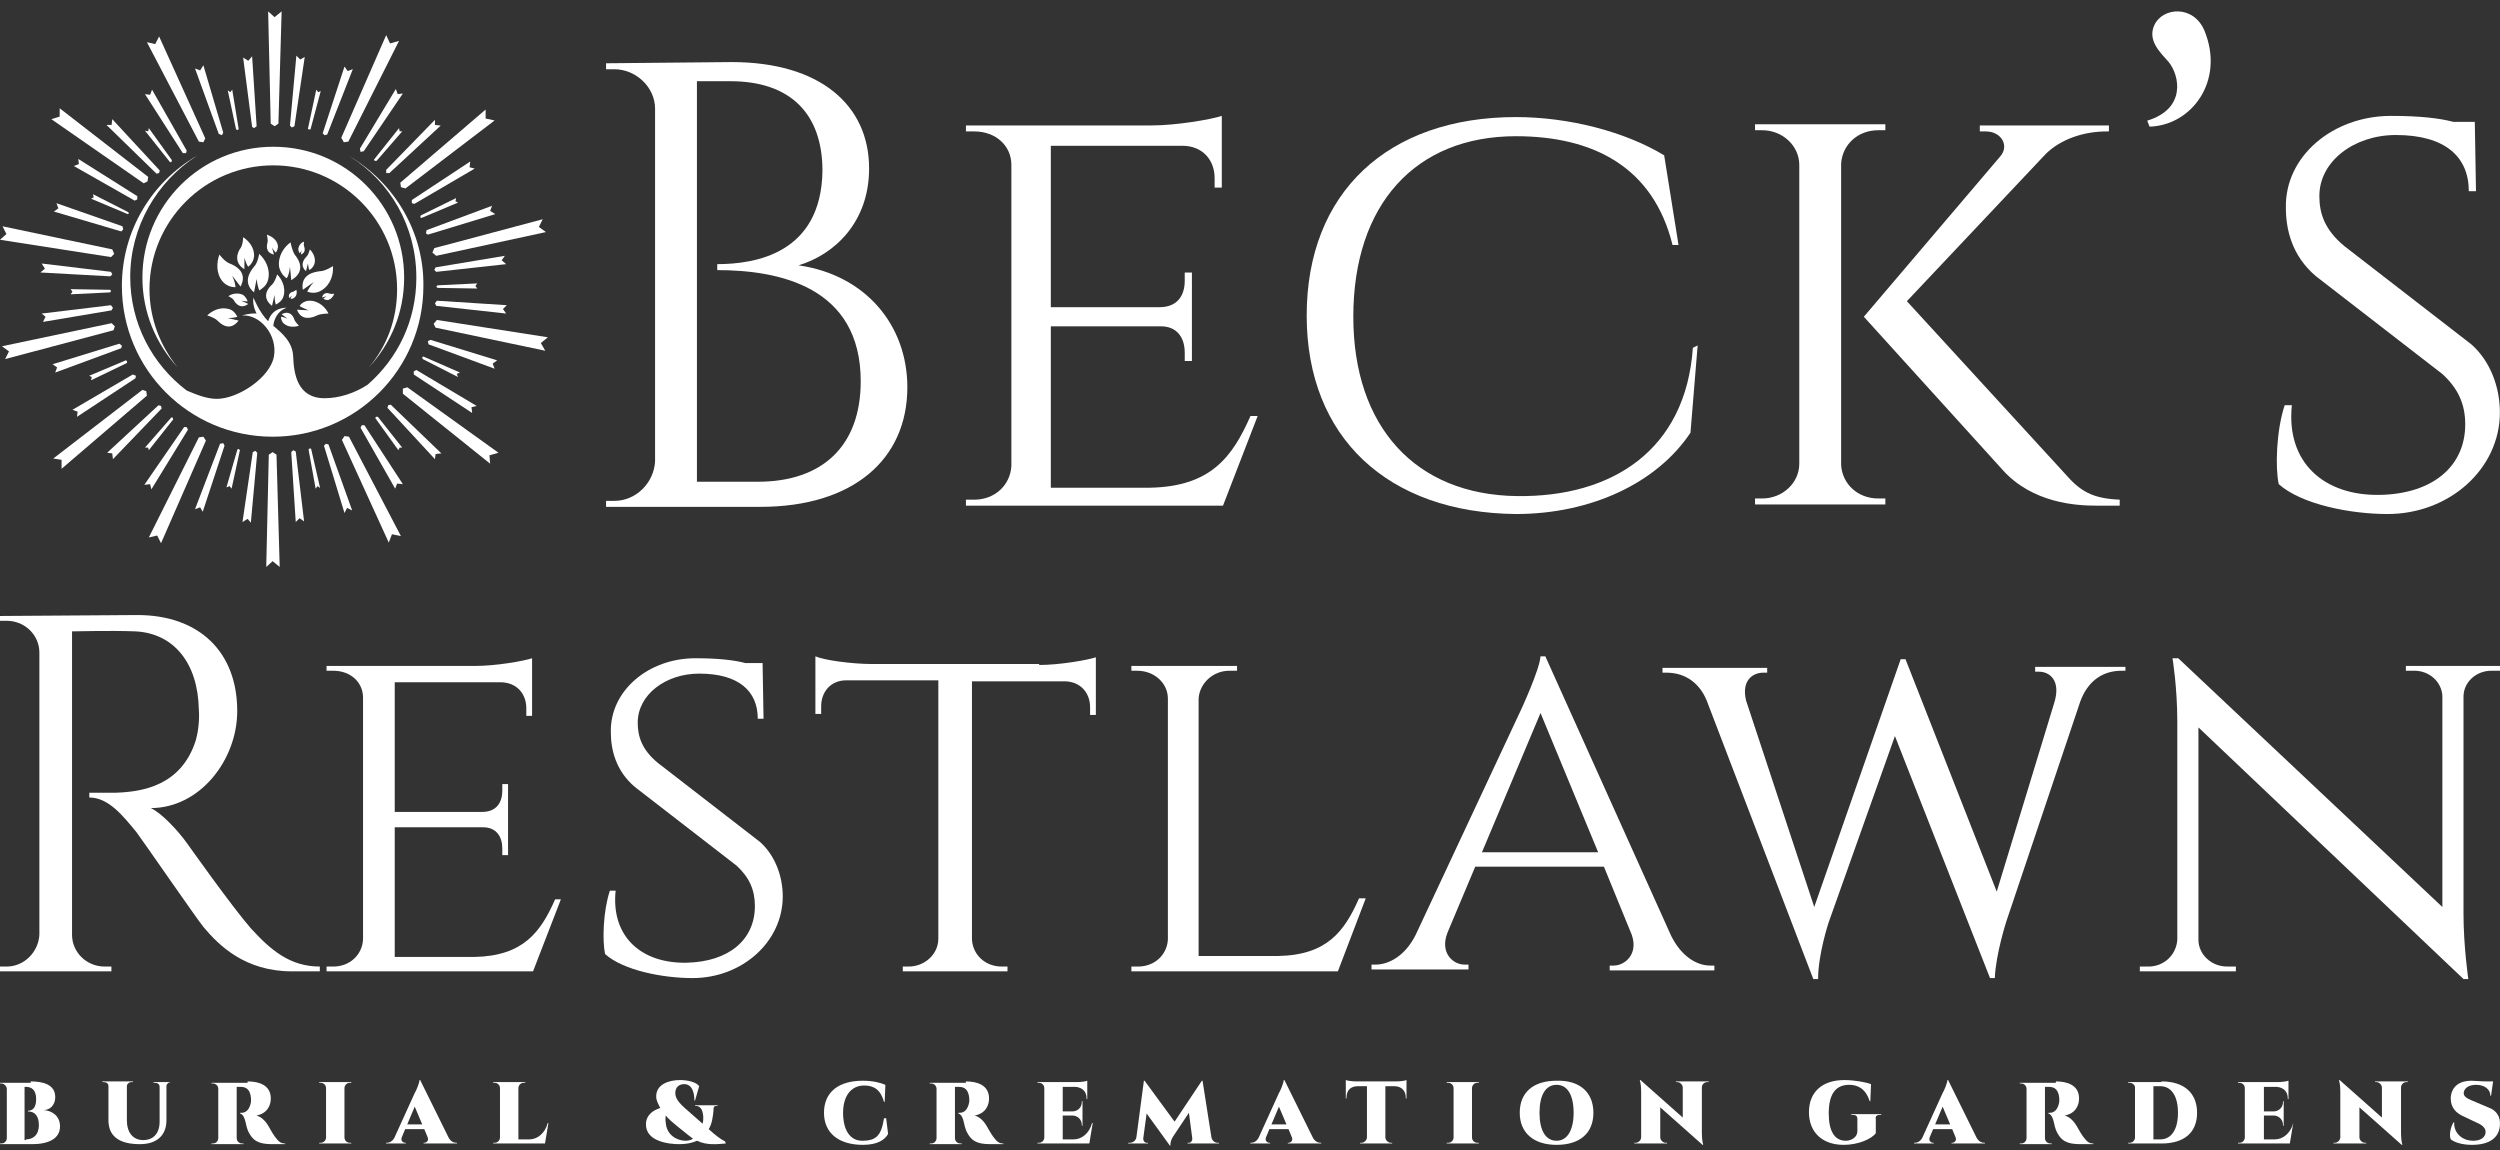 <svg width="200" height="92" viewBox="0 0 200 92" fill="none" xmlns="http://www.w3.org/2000/svg">
<rect x="0" y="0" width="200" height="92" fill="#333333" stroke="none"/>
<path d="M58.528 4.966C65.606 4.966 69.528 8.41 69.528 13.479C69.528 17.783 66.754 20.366 63.884 21.227C69.241 21.992 72.588 26.009 72.588 30.983C72.588 36.722 68.284 40.548 60.824 40.548H48.485V40.069H49.154C50.876 40.069 52.311 38.635 52.406 36.913V8.697C52.406 6.975 50.876 5.54 49.154 5.54H48.485V5.062L58.528 4.966ZM60.632 38.539C65.797 38.539 68.858 35.67 68.858 30.505C68.858 22.948 62.354 21.609 57.38 21.609V21.131C60.441 21.131 65.702 20.27 65.797 13.671C65.797 9.079 63.215 6.497 58.432 6.497H55.754V38.539H60.632Z" fill="white"/>
<path d="M97.84 40.452H77.275V39.974H77.945C79.571 39.974 80.814 38.826 80.91 37.296V13.192C80.91 11.662 79.666 10.514 77.945 10.514H77.275V10.036H92.101C94.109 10.036 96.883 9.558 97.744 9.271V15.009H97.17V14.244C97.17 12.81 96.213 11.662 94.588 11.662H84.066V24.574H92.77C94.205 24.574 94.779 23.618 94.779 22.47V21.801H95.353V28.879H94.779V28.209C94.779 27.061 94.205 26.105 92.866 26.105H84.066V39.017H92.005C96.883 38.922 98.605 36.531 100.039 33.278H100.613L97.84 40.452Z" fill="white"/>
<path d="M135.812 27.635L135.238 34.617C132.56 38.635 127.299 41.122 121.273 41.122C111.039 41.026 104.535 35 104.535 25.244C104.535 15.392 111.039 9.366 121.273 9.366C125.482 9.366 129.977 10.514 133.134 12.427L134.282 19.601H133.803C132.273 13.383 127.491 10.897 121.273 10.897C113.239 10.897 108.265 16.349 108.265 25.34C108.265 34.139 113.239 39.591 121.369 39.687C128.925 39.782 134.856 36.052 135.429 27.826L135.812 27.635Z" fill="white"/>
<path d="M147.29 37.2C147.385 38.73 148.629 39.878 150.255 39.878H150.829V40.356H140.403V39.878H140.977C142.603 39.878 143.942 38.635 143.942 37.104V13.192C143.942 11.662 142.603 10.418 140.977 10.418H140.403V9.94H150.829V10.418H150.255C148.629 10.418 147.385 11.566 147.29 13.097V37.2ZM165.176 37.87C166.42 39.304 167.376 39.878 169.576 39.974V40.452H167.663C166.133 40.452 162.594 40.261 160.202 37.583L149.107 25.34L160.011 12.523C160.776 11.662 160.107 10.514 158.863 10.514H158.385V10.036H168.715V10.514H168.524C166.611 10.514 164.794 11.184 163.646 12.331L152.55 24.096L165.176 37.87Z" fill="white"/>
<path d="M171.776 9.653C174.932 8.697 174.358 6.019 173.498 4.966C172.828 4.201 171.776 3.245 172.35 2.001C173.019 0.567 175.506 0.375 176.367 2.48C177.993 6.497 175.315 10.036 171.967 10.132L171.776 9.653Z" fill="white"/>
<path d="M197.697 27.54C199.227 28.879 199.992 30.983 199.992 32.992C199.992 37.487 195.975 41.122 191.001 41.122C188.036 41.122 184.115 40.356 182.297 38.73C182.01 37.391 182.106 34.426 182.775 32.418H183.349C182.871 37.009 185.932 39.687 190.427 39.591C194.636 39.496 197.218 37.296 197.218 33.948C197.218 32.322 196.645 31.078 195.401 29.931L185.262 22.087C183.349 20.462 182.871 18.357 182.871 16.636C182.775 12.523 186.601 9.271 191.288 9.271C193.584 9.271 195.21 9.462 196.262 9.749H197.984L198.079 15.296H197.505C197.505 12.523 195.592 10.801 191.671 10.801C188.323 10.801 185.549 12.905 185.549 15.679C185.549 17.018 185.932 18.357 187.558 19.696L197.697 27.54Z" fill="white"/>
<path d="M21.863 11.74C16.064 11.74 11.393 16.41 11.393 22.21C11.393 24.981 12.471 27.496 14.216 29.395C12.83 27.701 11.958 25.494 11.958 23.133C11.958 17.693 16.371 13.228 21.863 13.228C27.303 13.228 31.768 17.642 31.768 23.133C31.768 25.546 30.947 27.701 29.51 29.395C31.255 27.496 32.332 25.032 32.332 22.21C32.332 16.41 27.662 11.74 21.863 11.74Z" fill="white"/>
<path d="M27.97 12.51C31.203 14.511 33.308 18.104 33.308 22.21C33.308 25.648 31.819 28.676 29.407 30.78C28.381 31.448 27.149 31.858 25.969 31.858C23.762 31.858 23.505 29.857 23.454 28.522C23.403 27.342 22.581 26.675 21.863 26.059C21.914 25.597 22.171 24.878 22.941 24.622C22.941 24.622 21.812 24.519 21.452 25.699C20.734 24.981 20.272 23.801 20.272 23.801C20.169 24.468 20.529 25.084 20.529 25.084C20.015 25.032 19.348 25.238 19.348 25.238C20.837 25.135 22.222 26.828 21.914 28.522C21.606 30.216 19.04 31.909 17.347 31.909C16.526 31.909 15.653 31.55 14.935 31.242C12.163 29.138 10.418 25.853 10.418 22.158C10.418 18.104 12.574 14.511 15.756 12.459C12.163 14.563 9.751 18.412 9.751 22.877C9.751 29.549 15.14 34.937 21.812 34.937C28.483 34.937 33.872 29.549 33.872 22.877C33.924 18.514 31.511 14.614 27.97 12.51Z" fill="white"/>
<path d="M23.608 20.413C23.351 20.054 23.249 19.387 23.249 19.387C22.735 19.746 22.222 20.465 22.325 21.337C22.427 21.799 22.684 22.107 22.941 22.261C23.043 22.107 23.146 21.85 23.197 21.337L23.3 22.415C24.532 21.696 23.864 20.721 23.608 20.413Z" fill="white"/>
<path d="M24.326 19.695C24.275 19.592 24.326 19.335 24.326 19.335C24.121 19.387 23.916 19.592 23.864 19.9C23.864 20.054 23.916 20.157 23.967 20.259C24.018 20.208 24.07 20.157 24.121 20.003L24.07 20.362C24.48 20.208 24.378 19.849 24.326 19.695Z" fill="white"/>
<path d="M18.373 21.08C17.962 20.926 17.552 20.362 17.552 20.362C17.347 20.927 17.244 21.85 17.808 22.517C18.116 22.877 18.527 22.979 18.835 22.979C18.835 22.825 18.784 22.517 18.578 22.055L19.245 22.928C19.861 21.748 18.784 21.234 18.373 21.08Z" fill="white"/>
<path d="M20.323 21.337C20.631 21.029 20.734 20.311 20.734 20.311C21.196 20.721 21.658 21.491 21.452 22.363C21.35 22.825 20.99 23.082 20.734 23.236C20.683 23.082 20.58 22.774 20.529 22.312L20.323 23.39C19.348 22.569 20.067 21.645 20.323 21.337Z" fill="white"/>
<path d="M25.609 21.696C26.02 21.696 26.636 21.286 26.636 21.286C26.687 21.902 26.482 22.774 25.712 23.236C25.301 23.492 24.891 23.441 24.583 23.339C24.634 23.185 24.788 22.928 25.096 22.569L24.224 23.185C24.018 21.902 25.199 21.748 25.609 21.696Z" fill="white"/>
<path d="M17.398 25.648C17.141 25.391 16.577 25.238 16.577 25.238C16.936 24.878 17.603 24.519 18.322 24.724C18.681 24.827 18.886 25.135 18.989 25.34C18.835 25.391 18.63 25.443 18.219 25.443L19.091 25.648C18.373 26.572 17.654 25.905 17.398 25.648Z" fill="white"/>
<path d="M19.245 19.849C19.451 19.541 19.451 18.976 19.451 18.976C19.861 19.233 20.375 19.797 20.323 20.516C20.272 20.926 20.067 21.183 19.861 21.337C19.759 21.234 19.656 20.978 19.553 20.619V21.542C18.63 20.978 19.04 20.105 19.245 19.849Z" fill="white"/>
<path d="M21.76 22.774C22.017 22.517 22.171 21.953 22.171 21.953C22.53 22.312 22.889 22.979 22.684 23.698C22.581 24.057 22.273 24.262 22.068 24.365C22.017 24.211 21.965 24.006 21.965 23.595L21.76 24.468C20.837 23.749 21.504 22.979 21.76 22.774Z" fill="white"/>
<path d="M24.532 20.516C24.686 20.362 24.788 19.951 24.788 19.951C25.045 20.208 25.301 20.67 25.148 21.132C25.045 21.388 24.891 21.542 24.737 21.594C24.686 21.491 24.686 21.337 24.634 21.08L24.48 21.696C23.916 21.183 24.378 20.67 24.532 20.516Z" fill="white"/>
<path d="M21.401 19.387C21.452 19.181 21.35 18.771 21.35 18.771C21.658 18.874 22.119 19.13 22.222 19.592C22.273 19.849 22.171 20.054 22.068 20.208C22.017 20.157 21.863 20.003 21.76 19.797L21.914 20.362C21.196 20.208 21.35 19.592 21.401 19.387Z" fill="white"/>
<path d="M18.732 24.057C18.63 23.852 18.27 23.698 18.27 23.698C18.527 23.492 19.04 23.39 19.451 23.595C19.656 23.749 19.759 23.954 19.81 24.108C19.707 24.108 19.553 24.108 19.297 24.057L19.861 24.314C19.245 24.776 18.835 24.262 18.732 24.057Z" fill="white"/>
<path d="M23.556 25.597C23.659 25.802 23.916 26.059 23.916 26.059C23.608 26.161 23.095 26.213 22.735 25.905C22.53 25.751 22.479 25.494 22.479 25.34C22.581 25.34 22.735 25.391 22.992 25.494L22.53 25.135C23.249 24.776 23.505 25.391 23.556 25.597Z" fill="white"/>
<path d="M23.454 23.339C23.556 23.287 23.71 23.185 23.71 23.185C23.762 23.339 23.762 23.646 23.556 23.8C23.454 23.903 23.351 23.903 23.249 23.903C23.249 23.852 23.3 23.749 23.351 23.646L23.146 23.852C22.992 23.492 23.351 23.339 23.454 23.339Z" fill="white"/>
<path d="M26.379 23.492C26.533 23.544 26.738 23.492 26.738 23.492C26.687 23.698 26.482 23.954 26.225 24.006C26.071 24.006 25.969 23.954 25.866 23.903C25.917 23.852 25.969 23.8 26.123 23.698L25.763 23.8C25.866 23.339 26.276 23.441 26.379 23.492Z" fill="white"/>
<path d="M25.353 25.238C25.661 25.084 26.276 25.084 26.276 25.084C26.071 24.622 25.507 24.057 24.788 24.057C24.378 24.057 24.121 24.262 23.967 24.468C24.07 24.57 24.326 24.673 24.686 24.827L23.762 24.776C24.121 25.751 25.045 25.391 25.353 25.238Z" fill="white"/>
<path d="M21.966 1.373L21.452 0.911L21.658 9.892L21.966 10.098L22.273 9.892L22.53 0.911L21.966 1.373Z" fill="white"/>
<path d="M19.861 4.863L19.451 4.606L20.169 10.149L20.323 10.252L20.529 10.098L20.169 4.504L19.861 4.863Z" fill="white"/>
<path d="M16.012 5.633L15.602 5.479L17.501 10.714L17.757 10.816L17.86 10.611L16.269 5.222L16.012 5.633Z" fill="white"/>
<path d="M18.424 7.378L18.219 7.224L18.886 10.354L19.04 10.406L19.092 10.303L18.578 7.172L18.424 7.378Z" fill="white"/>
<path d="M21.812 44.894L22.376 45.356L22.12 36.374L21.812 36.169L21.504 36.374L21.299 45.356L21.812 44.894Z" fill="white"/>
<path d="M23.967 41.455L24.326 41.712L23.659 36.118L23.454 36.015L23.3 36.169L23.659 41.763L23.967 41.455Z" fill="white"/>
<path d="M27.765 40.634L28.175 40.839L26.277 35.553L26.071 35.502L25.917 35.656L27.56 41.044L27.765 40.634Z" fill="white"/>
<path d="M25.404 38.889L25.61 39.043L24.891 35.912L24.788 35.861L24.686 35.964L25.25 39.094L25.404 38.889Z" fill="white"/>
<path d="M31.203 3.477L30.895 2.81L27.303 11.021L27.508 11.381L27.867 11.329L31.922 3.272L31.203 3.477Z" fill="white"/>
<path d="M27.816 5.684L27.559 5.325L25.815 10.662L25.969 10.816L26.174 10.765L28.227 5.53L27.816 5.684Z" fill="white"/>
<path d="M24.018 4.76L23.71 4.452L23.197 10.046L23.351 10.2L23.556 10.098L24.378 4.555L24.018 4.76Z" fill="white"/>
<path d="M25.455 7.378L25.301 7.172L24.634 10.303L24.686 10.354H24.84L25.661 7.275L25.455 7.378Z" fill="white"/>
<path d="M12.574 42.841L12.882 43.457L16.474 35.245L16.269 34.937L15.909 34.989L11.906 42.995L12.574 42.841Z" fill="white"/>
<path d="M16.012 40.583L16.218 40.942L17.962 35.656L17.86 35.45L17.603 35.502L15.602 40.737L16.012 40.583Z" fill="white"/>
<path d="M19.81 41.506L20.067 41.814L20.58 36.22L20.426 36.066L20.221 36.169L19.399 41.763L19.81 41.506Z" fill="white"/>
<path d="M18.373 38.889L18.527 39.094L19.194 36.015L19.091 35.912L18.989 35.964L18.116 38.992L18.373 38.889Z" fill="white"/>
<path d="M38.85 9.482V8.763L32.025 14.614L32.076 14.973L32.435 15.076L39.569 9.636L38.85 9.482Z" fill="white"/>
<path d="M34.796 9.995V9.585L30.896 13.588V13.844H31.152L35.258 10.046L34.796 9.995Z" fill="white"/>
<path d="M31.819 7.532L31.666 7.121L28.791 11.894L28.843 12.151L29.099 12.099L32.23 7.48L31.819 7.532Z" fill="white"/>
<path d="M31.973 10.508L31.922 10.252L29.921 12.767L29.972 12.869H30.126L32.179 10.508H31.973Z" fill="white"/>
<path d="M4.927 36.785V37.503L11.752 31.653L11.701 31.294L11.393 31.191L4.26 36.682L4.927 36.785Z" fill="white"/>
<path d="M8.981 36.272L9.033 36.734L12.933 32.679L12.882 32.474L12.676 32.423L8.571 36.22L8.981 36.272Z" fill="white"/>
<path d="M12.009 38.735L12.112 39.146L15.037 34.373L14.934 34.167H14.729L11.547 38.786L12.009 38.735Z" fill="white"/>
<path d="M11.855 35.81L11.906 36.015L13.857 33.552L13.805 33.398H13.703L11.599 35.81H11.855Z" fill="white"/>
<path d="M43.11 18.155L43.418 17.539L34.745 19.849L34.591 20.208L34.898 20.465L43.675 18.566L43.11 18.155Z" fill="white"/>
<path d="M39.209 16.872L39.364 16.462L34.129 18.412L34.077 18.668L34.231 18.771L39.62 17.129L39.209 16.872Z" fill="white"/>
<path d="M37.567 13.382L37.619 12.92L32.948 16V16.256L33.154 16.308L37.978 13.485L37.567 13.382Z" fill="white"/>
<path d="M36.438 16.102L36.489 15.846L33.667 17.231L33.615 17.385L33.718 17.437L36.644 16.205L36.438 16.102Z" fill="white"/>
<path d="M0.718 28.112L0.41 28.727L9.084 26.418L9.186 26.11L8.93 25.854L0.154 27.701L0.718 28.112Z" fill="white"/>
<path d="M4.568 29.395L4.414 29.805L9.7 27.855L9.751 27.65L9.546 27.496L4.208 29.138L4.568 29.395Z" fill="white"/>
<path d="M6.21 32.936L6.158 33.346L10.829 30.267L10.88 30.062L10.623 29.959L5.799 32.782L6.21 32.936Z" fill="white"/>
<path d="M7.339 30.165L7.288 30.421L10.162 29.035V28.881L10.059 28.83L7.134 30.062L7.339 30.165Z" fill="white"/>
<path d="M12.42 3.528L11.753 3.375L15.91 11.329L16.269 11.381L16.423 11.073L12.728 2.913L12.42 3.528Z" fill="white"/>
<path d="M12.009 7.583L11.599 7.532L14.627 12.253H14.883L14.935 12.048L12.163 7.172L12.009 7.583Z" fill="white"/>
<path d="M8.93 9.995H8.519L12.523 13.895L12.728 13.844L12.779 13.639L8.981 9.533L8.93 9.995Z" fill="white"/>
<path d="M11.855 10.508L11.599 10.457L13.6 12.972H13.703L13.754 12.818L11.907 10.252L11.855 10.508Z" fill="white"/>
<path d="M31.357 42.738L32.076 42.892L27.919 34.937L27.56 34.886L27.354 35.194L31.101 43.405L31.357 42.738Z" fill="white"/>
<path d="M31.768 38.684L32.23 38.735L29.151 34.014H28.945L28.843 34.219L31.614 39.094L31.768 38.684Z" fill="white"/>
<path d="M34.847 36.323L35.309 36.272L31.255 32.371L31.049 32.422L30.998 32.628L34.796 36.733L34.847 36.323Z" fill="white"/>
<path d="M31.973 35.81H32.178L30.228 33.346H30.074L30.023 33.449L31.871 36.015L31.973 35.81Z" fill="white"/>
<path d="M39.158 36.425L39.877 36.22L32.589 30.985L32.23 31.088V31.499L39.21 37.093L39.158 36.425Z" fill="white"/>
<path d="M37.721 32.576L38.132 32.474L33.308 29.6L33.102 29.702V29.959L37.773 33.038L37.721 32.576Z" fill="white"/>
<path d="M39.415 29.087L39.774 28.83L34.437 27.188L34.231 27.29L34.283 27.547L39.569 29.497L39.415 29.087Z" fill="white"/>
<path d="M36.541 29.908L36.797 29.805L33.872 28.522L33.77 28.573L33.821 28.727L36.644 30.164L36.541 29.908Z" fill="white"/>
<path d="M4.773 9.328L4.106 9.533L11.496 14.665L11.804 14.511L11.855 14.152L4.773 8.661V9.328Z" fill="white"/>
<path d="M6.313 13.126L5.902 13.28L10.777 16.051L10.983 15.948V15.692L6.261 12.715L6.313 13.126Z" fill="white"/>
<path d="M4.67 16.667L4.311 16.924L9.7 18.515L9.854 18.36L9.802 18.104L4.516 16.256L4.67 16.667Z" fill="white"/>
<path d="M7.493 15.794L7.288 15.897L10.213 17.129L10.316 17.078L10.264 16.975L7.442 15.538L7.493 15.794Z" fill="white"/>
<path d="M0.513 18.72L0 19.182L8.879 20.567L9.135 20.311L8.981 19.951L0.205 18.104L0.513 18.72Z" fill="white"/>
<path d="M3.593 21.491L3.233 21.799L8.827 22.107L8.981 21.953L8.879 21.748L3.336 21.081L3.593 21.491Z" fill="white"/>
<path d="M3.644 25.34L3.439 25.751L8.93 24.827L9.033 24.622L8.879 24.416L3.336 25.084L3.644 25.34Z" fill="white"/>
<path d="M5.799 23.339L5.645 23.544L8.827 23.39L8.879 23.287L8.827 23.185L5.645 23.133L5.799 23.339Z" fill="white"/>
<path d="M43.264 27.444L43.829 26.983L34.95 25.597L34.693 25.905L34.847 26.213L43.623 28.06L43.264 27.444Z" fill="white"/>
<path d="M40.236 24.724L40.544 24.416L34.95 24.057L34.796 24.262L34.899 24.468L40.493 25.084L40.236 24.724Z" fill="white"/>
<path d="M40.133 20.824L40.39 20.465L34.847 21.389L34.745 21.594L34.899 21.748L40.493 21.132L40.133 20.824Z" fill="white"/>
<path d="M38.029 22.877L38.183 22.672L35.001 22.826L34.899 22.928L35.001 23.031L38.183 23.082L38.029 22.877Z" fill="white"/>
<path d="M10.987 49.203C15.905 49.203 18.978 52.122 18.978 56.886C18.978 60.805 15.982 64.646 12.063 64.646C12.908 65.031 14.214 66.413 14.983 67.489C14.983 67.489 18.517 72.484 20.054 74.251C21.667 76.018 23.204 77.324 25.586 77.324V77.708H23.358C19.593 77.708 17.518 75.634 16.289 74.174C15.828 73.636 11.218 66.951 10.911 66.567C9.835 65.261 8.682 63.801 7.146 63.801V63.417C7.146 63.417 8.068 63.417 9.297 63.417C11.371 63.34 14.522 62.879 15.674 59.191C15.828 58.653 15.982 57.654 15.905 56.732C15.828 53.044 13.907 50.663 10.834 50.509C8.759 50.432 6.3 50.509 5.763 50.509V74.788C5.763 76.171 6.915 77.324 8.375 77.324H8.913V77.708H0V77.324H0.538C1.921 77.324 3.073 76.171 3.15 74.788V52.199C3.15 50.816 1.998 49.664 0.538 49.664H0V49.279L10.987 49.203Z" fill="white"/>
<path d="M42.643 77.708H26.124V77.324H26.662C27.968 77.324 28.967 76.402 29.043 75.173V55.81C29.043 54.581 28.045 53.659 26.662 53.659H26.124V53.275H38.033C39.647 53.275 41.875 52.891 42.566 52.66V57.27H42.105V56.656C42.105 55.503 41.337 54.581 40.031 54.581H31.579V64.954H38.571C39.723 64.954 40.184 64.185 40.184 63.263V62.725H40.645V68.411H40.184V67.873C40.184 66.951 39.723 66.183 38.648 66.183H31.579V76.556H37.956C41.875 76.479 43.258 74.558 44.41 71.946H44.871L42.643 77.708Z" fill="white"/>
<path d="M60.776 67.336C62.005 68.411 62.62 70.102 62.62 71.715C62.62 75.326 59.393 78.246 55.398 78.246C53.016 78.246 49.865 77.631 48.406 76.325C48.175 75.249 48.252 72.868 48.79 71.254H49.251C48.867 74.942 51.325 77.094 54.937 77.017C58.317 76.94 60.392 75.173 60.392 72.484C60.392 71.177 59.931 70.178 58.932 69.256L50.788 62.956C49.251 61.65 48.867 59.959 48.867 58.576C48.79 55.273 51.863 52.66 55.628 52.66C57.472 52.66 58.778 52.814 59.623 53.044H61.007L61.083 57.501H60.622C60.622 55.273 59.086 53.889 55.935 53.889C53.246 53.889 51.018 55.58 51.018 57.808C51.018 58.884 51.325 59.959 52.632 61.035L60.776 67.336Z" fill="white"/>
<path d="M83.135 53.198C84.748 53.198 86.977 52.814 87.668 52.583V57.193H87.207V56.579C87.207 55.426 86.439 54.504 85.133 54.504H77.757V75.173C77.833 76.402 78.832 77.324 80.138 77.324H80.599V77.708H72.224V77.324H72.685C73.992 77.324 75.067 76.325 75.067 75.096V54.427H67.691C66.462 54.427 65.693 55.349 65.693 56.502V57.117H65.232V52.507C65.924 52.814 68.152 53.121 69.766 53.121H83.135V53.198Z" fill="white"/>
<path d="M109.259 71.869L107.03 77.708H90.511V77.324H91.049C92.355 77.324 93.354 76.402 93.431 75.173V55.887C93.431 54.658 92.355 53.659 90.972 53.659H90.511V53.275H98.963V53.659H98.348C97.042 53.659 95.966 54.658 95.889 55.887V76.479H102.267C106.185 76.402 107.568 74.481 108.721 71.869H109.259Z" fill="white"/>
<path d="M133.692 74.865C134.537 76.556 135.766 77.247 136.842 77.247H137.149V77.631H128.775V77.247H129.082C130.004 77.247 131.08 76.325 130.542 74.788L128.314 69.333H118.018L115.789 74.635C115.175 76.248 116.251 77.17 117.173 77.17H117.48V77.555H109.72V77.17H110.027C111.103 77.17 112.409 76.479 113.254 74.788L121.706 56.732C121.706 56.732 123.166 53.582 123.242 52.507H123.627L133.692 74.865ZM127.852 68.181L123.242 57.04L118.556 68.181H127.852Z" fill="white"/>
<path d="M170.035 53.275V53.659H169.727C168.037 53.659 166.961 54.658 166.423 56.118L160.507 73.713C160.507 73.713 159.662 76.325 159.585 78.246H159.201L151.594 58.884L146.293 73.79C146.293 73.79 145.448 76.325 145.448 78.323H145.063L136.535 56.041C135.997 54.735 134.921 53.813 133.308 53.813H133V53.428H141.375V53.813H141.068C140.223 53.813 139.301 54.427 139.685 56.041L145.14 72.56L152.055 52.737H152.44L159.739 71.331L164.349 56.195C164.887 54.427 163.965 53.736 163.12 53.736H162.812V53.352H170.035V53.275Z" fill="white"/>
<path d="M200 53.275V53.659H199.309C198.079 53.659 197.08 54.581 197.08 55.734V73.098C197.08 75.71 197.465 78.323 197.465 78.323H197.08L175.874 58.192V75.173C175.874 76.325 176.873 77.324 178.179 77.324H178.871V77.708H171.187V77.324H171.879C173.108 77.324 174.107 76.402 174.184 75.173V57.731C174.184 54.965 173.8 52.66 173.8 52.66H174.261L195.39 72.56V55.657C195.313 54.504 194.314 53.659 193.162 53.659H192.47V53.275H200Z" fill="white"/>
<path d="M2.456 86.513C3.492 86.513 4.42 86.786 4.42 87.768C4.42 88.423 3.984 88.805 3.492 88.805C4.202 88.859 4.802 89.296 4.802 90.115C4.802 91.097 3.874 91.533 2.565 91.533H0V91.479H0.109C0.382 91.479 0.546 91.26 0.546 91.042V87.113C0.546 86.895 0.327 86.677 0.109 86.677H0V86.622H2.456V86.513ZM2.074 91.151C2.619 91.151 3.11 90.824 3.11 90.005C3.11 89.35 2.838 88.914 2.237 88.914V88.859C2.674 88.859 2.892 88.532 2.892 87.932C2.892 87.168 2.51 86.95 2.074 86.95H1.964V91.206H2.074V91.151Z" fill="white"/>
<path d="M13.806 86.567H13.697C13.479 86.567 13.315 86.731 13.315 86.895V89.623C13.315 90.824 12.551 91.533 11.187 91.533C9.44 91.533 8.676 90.824 8.676 89.623V86.895C8.676 86.677 8.513 86.567 8.294 86.567H8.185V86.513H10.641V86.567H10.532C10.313 86.567 10.15 86.731 10.15 86.895V89.623C10.15 90.606 10.641 91.206 11.459 91.206C12.278 91.206 12.769 90.66 12.769 89.733V86.95C12.769 86.731 12.605 86.622 12.387 86.622H12.278V86.567H13.806Z" fill="white"/>
<path d="M19.808 86.513C20.681 86.513 21.664 86.786 21.664 87.877C21.664 88.423 21.391 89.078 20.518 89.241C20.9 89.35 21.227 89.678 21.391 89.951C21.445 90.005 21.718 90.551 21.991 90.933C22.319 91.37 22.482 91.479 22.81 91.479V91.533H21.937C21.064 91.533 20.409 91.479 19.972 90.715C19.699 90.278 19.699 89.896 19.59 89.569C19.481 89.241 19.372 89.132 19.208 89.078V89.023H19.317C19.699 89.023 19.972 88.75 20.081 88.15C20.081 88.095 20.081 87.986 20.081 87.877C20.027 87.168 19.699 86.95 19.263 86.95H18.935V91.042C18.935 91.315 19.154 91.479 19.372 91.479H19.481V91.533H16.916V91.479H17.025C17.298 91.479 17.462 91.26 17.462 91.042V87.113C17.462 86.84 17.244 86.677 17.025 86.677H16.916V86.622H19.808V86.513Z" fill="white"/>
<path d="M28.103 91.479H25.538V91.424H25.647C25.92 91.424 26.084 91.206 26.084 90.988V87.059C26.084 86.786 25.866 86.622 25.647 86.622H25.538V86.567H28.103V86.622H27.994C27.721 86.622 27.557 86.84 27.557 87.059V90.988C27.557 91.26 27.775 91.424 27.994 91.424H28.103V91.479Z" fill="white"/>
<path d="M35.906 91.042C36.07 91.315 36.288 91.424 36.506 91.424H36.561V91.479H33.887V91.424H33.942C34.105 91.424 34.324 91.26 34.215 90.988L33.942 90.333H32.414L32.141 90.988C32.032 91.26 32.25 91.424 32.414 91.424H32.468V91.479H30.886V91.424H30.94C31.159 91.424 31.377 91.315 31.541 91.042L33.178 87.441C33.287 87.277 33.56 86.622 33.56 86.404H33.614L35.906 91.042ZM33.778 89.951L33.178 88.532L32.578 89.951H33.778Z" fill="white"/>
<path d="M43.873 89.842L43.6 91.479H39.453V91.424H39.562C39.835 91.424 39.999 91.206 39.999 90.988V87.059C39.999 86.786 39.781 86.622 39.562 86.622H39.453V86.567H42.018V86.622H41.909C41.636 86.622 41.472 86.84 41.472 87.059V91.151H42.345C43 91.151 43.6 90.66 43.819 89.842H43.873Z" fill="white"/>
<path d="M58.061 91.479C57.406 91.533 56.533 91.642 55.769 91.26C55.387 91.424 54.951 91.533 54.35 91.533C53.477 91.533 51.676 91.315 51.676 89.951C51.676 89.187 52.277 88.805 52.822 88.641C52.659 88.314 52.495 88.041 52.495 87.713C52.495 86.731 53.532 86.404 54.405 86.404C55.005 86.404 55.715 86.567 55.933 86.895L55.605 88.041H55.551C55.551 87.441 55.387 86.731 54.732 86.731C54.296 86.731 54.023 87.004 54.023 87.441C54.023 87.986 54.459 88.368 55.278 89.078L56.206 89.896C56.315 89.514 56.26 89.078 56.151 88.805C56.042 88.587 55.878 88.477 55.715 88.477H55.605V88.423H57.406V88.477H57.297C57.079 88.477 57.079 88.641 57.079 88.859C57.024 89.35 56.97 89.896 56.697 90.333C57.297 90.878 57.679 91.151 58.007 91.315L58.061 91.479ZM53.259 89.787C53.314 90.824 54.187 91.26 54.842 91.26C55.06 91.26 55.278 91.206 55.442 91.097C55.06 90.824 54.35 90.224 54.132 90.06C53.805 89.787 53.532 89.569 53.259 89.241C53.259 89.35 53.204 89.569 53.259 89.787Z" fill="white"/>
<path d="M70.885 89.405L71.048 90.715C70.775 91.206 70.175 91.588 69.029 91.588C67.119 91.588 65.919 90.66 65.919 89.023C65.919 87.386 67.065 86.458 69.029 86.458C69.848 86.458 70.448 86.622 70.83 86.786L70.775 88.15H70.721C70.448 87.168 69.902 86.84 69.138 86.84C68.102 86.84 67.447 87.659 67.447 89.023C67.447 90.387 67.993 91.26 68.975 91.26C70.121 91.26 70.503 90.824 70.721 89.46H70.885V89.405Z" fill="white"/>
<path d="M77.269 86.513C78.142 86.513 79.124 86.786 79.124 87.877C79.124 88.423 78.852 89.078 77.979 89.241C78.361 89.35 78.688 89.678 78.852 89.951C78.906 90.005 79.179 90.551 79.452 90.933C79.779 91.37 79.943 91.479 80.27 91.479V91.533H79.397C78.524 91.533 77.869 91.479 77.433 90.715C77.16 90.278 77.16 89.896 77.051 89.569C76.942 89.241 76.833 89.132 76.669 89.078V89.023H76.778C77.16 89.023 77.433 88.75 77.542 88.15C77.542 88.095 77.542 87.986 77.542 87.877C77.487 87.168 77.16 86.95 76.724 86.95H76.396V91.042C76.396 91.315 76.614 91.479 76.833 91.479H76.942V91.533H74.377V91.479H74.486C74.759 91.479 74.923 91.26 74.923 91.042V87.113C74.923 86.84 74.704 86.677 74.486 86.677H74.377V86.622H77.269V86.513Z" fill="white"/>
<path d="M87.419 89.842L87.146 91.479H82.999V91.424H83.108C83.381 91.424 83.545 91.206 83.545 90.988V87.059C83.545 86.786 83.326 86.622 83.108 86.622H82.999V86.567H86.164C86.491 86.567 86.873 86.513 86.982 86.458V87.932H86.928V87.877C86.928 87.332 86.6 87.004 86.055 86.95H85.018V88.914H85.782C86.219 88.914 86.546 88.587 86.546 88.15V88.095H86.6V90.06H86.546V90.005C86.546 89.569 86.219 89.241 85.782 89.241H85.018V91.151H85.891C86.546 91.151 87.146 90.66 87.364 89.842H87.419Z" fill="white"/>
<path d="M96.914 90.988C96.969 91.26 97.187 91.424 97.405 91.424H97.514V91.479H95.004V91.424H95.113C95.277 91.424 95.386 91.26 95.386 91.097L95.113 89.023L93.913 90.824C93.913 90.824 93.585 91.26 93.64 91.642H93.585L91.73 89.078L91.457 91.097C91.457 91.26 91.566 91.424 91.73 91.424H91.839V91.479H90.257V91.424H90.366C90.638 91.424 90.857 91.26 90.911 90.988L91.512 86.458H91.566L93.967 89.733L96.15 86.458H96.204L96.914 90.988Z" fill="white"/>
<path d="M105.045 91.042C105.208 91.315 105.427 91.424 105.645 91.424H105.699V91.479H103.026V91.424H103.08C103.244 91.424 103.462 91.26 103.353 90.988L103.08 90.333H101.552L101.279 90.988C101.17 91.26 101.389 91.424 101.552 91.424H101.607V91.479H100.024V91.424H100.079C100.297 91.424 100.515 91.315 100.679 91.042L102.316 87.441C102.425 87.277 102.698 86.622 102.698 86.404H102.753L105.045 91.042ZM102.916 89.951L102.316 88.532L101.716 89.951H102.916Z" fill="white"/>
<path d="M111.702 86.513C112.029 86.513 112.411 86.458 112.521 86.404V87.877H112.466V87.823C112.466 87.277 112.139 86.895 111.538 86.895H110.829V90.988C110.829 91.206 111.047 91.424 111.265 91.424H111.375V91.479H108.81V91.424H108.919C109.137 91.424 109.356 91.206 109.356 90.988V86.895H108.646C108.046 86.895 107.718 87.222 107.718 87.823V87.877H107.664V86.404C107.773 86.458 108.21 86.513 108.482 86.513H111.702Z" fill="white"/>
<path d="M118.305 91.479H115.74V91.424H115.849C116.122 91.424 116.286 91.206 116.286 90.988V87.059C116.286 86.786 116.068 86.622 115.849 86.622H115.74V86.567H118.305V86.622H118.196C117.923 86.622 117.759 86.84 117.759 87.059V90.988C117.759 91.26 117.977 91.424 118.196 91.424H118.305V91.479Z" fill="white"/>
<path d="M127.472 89.023C127.472 90.66 126.381 91.588 124.526 91.588C122.67 91.588 121.579 90.606 121.579 89.023C121.579 87.386 122.67 86.458 124.526 86.458C126.381 86.404 127.472 87.386 127.472 89.023ZM125.89 89.023C125.89 87.604 125.399 86.786 124.526 86.786C123.653 86.786 123.161 87.604 123.161 89.023C123.161 90.442 123.653 91.26 124.526 91.26C125.399 91.26 125.89 90.387 125.89 89.023Z" fill="white"/>
<path d="M136.694 86.513V86.567H136.585C136.367 86.567 136.149 86.731 136.149 87.004V90.66C136.149 91.26 136.258 91.588 136.258 91.588H136.203L132.82 88.587V90.988C132.82 91.206 133.038 91.424 133.257 91.424H133.366V91.479H130.746V91.424H130.856C131.074 91.424 131.292 91.206 131.292 90.988V87.277C131.292 86.731 131.183 86.404 131.183 86.404H131.238L134.621 89.405V87.004C134.621 86.786 134.403 86.567 134.184 86.567H134.075V86.513H136.694Z" fill="white"/>
<path d="M150.391 89.187C150.173 89.187 150.009 89.296 150.064 89.514V90.66C149.736 91.097 148.7 91.588 147.499 91.588C145.807 91.588 144.716 90.606 144.716 88.969C144.716 87.386 145.753 86.404 147.554 86.404C148.318 86.404 149.245 86.567 149.682 86.731L149.627 88.095H149.573C149.245 87.059 148.59 86.786 147.936 86.786C146.79 86.786 146.299 87.604 146.299 89.078C146.299 90.442 146.735 91.26 147.663 91.26C148.099 91.26 148.59 90.988 148.59 90.496V89.514C148.59 89.296 148.481 89.187 148.208 89.187H148.099V89.132H150.5V89.187H150.391Z" fill="white"/>
<path d="M158.14 91.042C158.304 91.315 158.522 91.424 158.74 91.424H158.795V91.479H156.121V91.424H156.175C156.339 91.424 156.557 91.26 156.448 90.988L156.175 90.333H154.648L154.375 90.988C154.266 91.26 154.484 91.424 154.648 91.424H154.702V91.479H153.12V91.424H153.174C153.392 91.424 153.611 91.315 153.774 91.042L155.411 87.441C155.521 87.277 155.793 86.622 155.793 86.404H155.848L158.14 91.042ZM156.012 89.951L155.411 88.532L154.811 89.951H156.012Z" fill="white"/>
<path d="M164.47 86.513C165.343 86.513 166.325 86.786 166.325 87.877C166.325 88.423 166.052 89.078 165.179 89.241C165.561 89.35 165.889 89.678 166.052 89.951C166.107 90.005 166.38 90.551 166.653 90.933C166.98 91.37 167.144 91.479 167.471 91.479V91.533H166.598C165.725 91.533 165.07 91.479 164.634 90.715C164.361 90.278 164.361 89.896 164.252 89.569C164.142 89.241 164.033 89.132 163.87 89.078V89.023H163.979C164.361 89.023 164.634 88.75 164.743 88.15C164.743 88.095 164.743 87.986 164.743 87.877C164.688 87.168 164.361 86.95 163.924 86.95H163.597V91.042C163.597 91.315 163.815 91.479 164.033 91.479H164.142V91.533H161.578V91.479H161.687C161.96 91.479 162.123 91.26 162.123 91.042V87.113C162.123 86.84 161.905 86.677 161.687 86.677H161.578V86.622H164.47V86.513Z" fill="white"/>
<path d="M172.928 86.513C174.729 86.513 175.766 87.441 175.766 89.023C175.766 90.606 174.729 91.479 172.928 91.479H170.254V91.424H170.363C170.636 91.424 170.8 91.206 170.8 90.988V87.004C170.8 86.786 170.582 86.622 170.363 86.622H170.254V86.567H172.928V86.513ZM172.273 91.151H172.819C173.692 91.151 174.238 90.387 174.238 89.023C174.238 87.659 173.692 86.895 172.819 86.895H172.273V91.151Z" fill="white"/>
<path d="M183.46 89.842L183.187 91.479H179.04V91.424H179.149C179.422 91.424 179.585 91.206 179.585 90.988V87.059C179.585 86.786 179.367 86.622 179.149 86.622H179.04V86.567H182.205C182.532 86.567 182.914 86.513 183.078 86.458V87.932H183.023V87.877C183.023 87.332 182.696 87.004 182.15 86.95H181.113V88.914H181.877C182.314 88.914 182.641 88.587 182.641 88.15V88.095H182.696V90.06H182.641V90.005C182.641 89.569 182.314 89.241 181.877 89.241H181.113V91.151H181.986C182.641 91.151 183.242 90.66 183.46 89.842Z" fill="white"/>
<path d="M192.627 86.513V86.567H192.518C192.3 86.567 192.082 86.731 192.082 87.004V90.66C192.082 91.26 192.191 91.588 192.191 91.588H192.136L188.753 88.587V90.988C188.753 91.206 188.971 91.424 189.189 91.424H189.299V91.479H186.679V91.424H186.788C187.007 91.424 187.225 91.206 187.225 90.988V87.277C187.225 86.731 187.116 86.404 187.116 86.404H187.17L190.554 89.405V87.004C190.554 86.786 190.335 86.567 190.117 86.567H190.008V86.513H192.627Z" fill="white"/>
<path d="M199.176 88.641C199.721 88.859 200.049 89.35 199.994 90.005C199.94 91.042 199.121 91.588 197.757 91.588C196.938 91.588 196.338 91.37 196.065 91.151C195.901 90.824 196.065 90.115 196.283 89.787H196.338C196.283 90.551 196.884 91.26 197.866 91.26C198.521 91.26 198.848 90.933 198.848 90.551C198.848 90.278 198.63 90.005 198.084 89.787L196.938 89.241C196.283 88.914 196.011 88.368 196.065 87.713C196.174 86.895 196.775 86.458 197.702 86.458C197.975 86.458 198.466 86.513 198.903 86.513H199.448L199.285 87.659H199.23C199.23 87.168 198.794 86.786 198.084 86.786C197.484 86.786 197.156 87.059 197.102 87.386C197.047 87.713 197.375 87.877 197.757 88.041L199.176 88.641Z" fill="white"/>
</svg>
